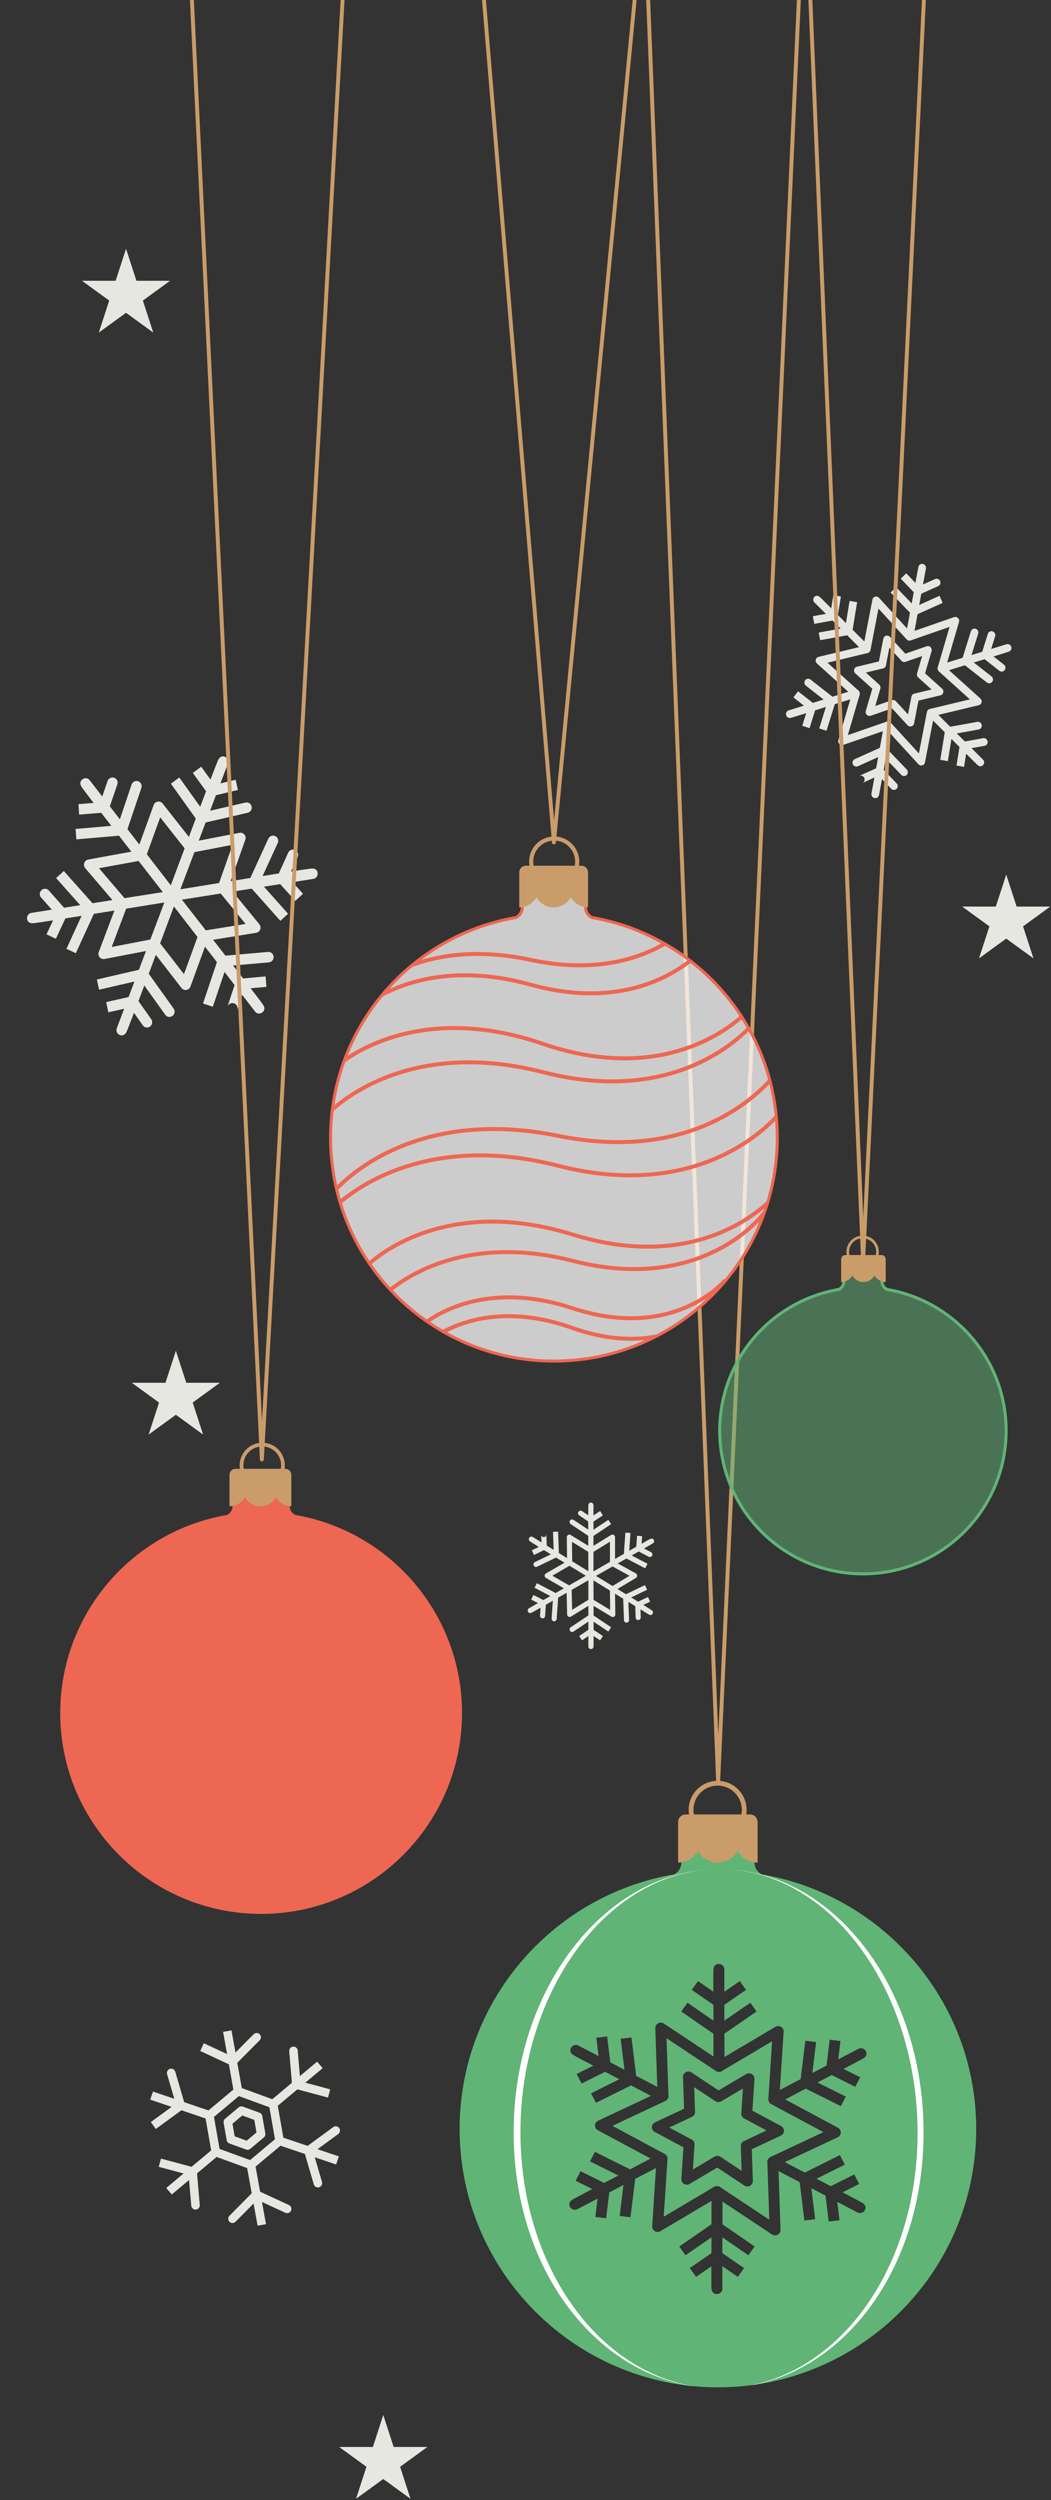 <?xml version="1.0" encoding="UTF-8"?><svg xmlns="http://www.w3.org/2000/svg" xmlns:xlink="http://www.w3.org/1999/xlink" clip-rule="evenodd" fill-rule="evenodd" height="2779.4" preserveAspectRatio="xMidYMid meet" stroke-linecap="round" stroke-linejoin="round" stroke-miterlimit="1.5" version="1.0" viewBox="150.1 -0.0 1168.6 2779.4" width="1168.6" zoomAndPan="magnify"><rect x="150.1" y="-0.0" width="1168.6" height="2779.4" fill="#333333" stroke="none"/><g id="change1_5"><path d="M2294.98,1155.83L2274.1,1141.89C2272.76,1140.99 2271.25,1140.53 2269.74,1140.46L2269.33,1140.45C2266.6,1140.47 2263.92,1141.8 2262.29,1144.24C2259.68,1148.15 2260.73,1153.44 2264.64,1156.05L2294.96,1176.3L2294.96,1179.49L2294.99,1203.31L2245.68,1170.85C2244.33,1169.96 2242.82,1169.51 2241.32,1169.45L2240.91,1169.45C2238.17,1169.48 2235.5,1170.83 2233.89,1173.28C2231.3,1177.21 2232.39,1182.5 2236.32,1185.08L2295.03,1223.73L2295.07,1241.98L2295.12,1256.51L2236.17,1220.88C2233.53,1219.28 2230.22,1219.24 2227.54,1220.77C2224.86,1222.31 2223.21,1225.18 2223.25,1228.27L2224.09,1297.19L2196.66,1280.55L2194.03,1209.78L2177.01,1210.41L2179.22,1269.97L2156.14,1255.98L2154.52,1218.94C2154.73,1223.64 2151.09,1227.62 2146.39,1227.83L2145.95,1227.83C2141.59,1227.8 2137.95,1224.47 2137.53,1220.13L2137.51,1219.69L2138.63,1245.35L2109.09,1227.44C2105.07,1225 2099.83,1226.28 2097.39,1230.3C2096.37,1231.99 2094.55,1235.72 2098.04,1240.08C2098.29,1240.39 2099.79,1241.86 2102.82,1243.82C2107.18,1246.63 2116.49,1252.37 2129.46,1260.28L2105.98,1271.56L2113.36,1286.91L2146.82,1270.84L2148.72,1271.99L2169.87,1284.78L2116.54,1310.1C2112.29,1312.12 2110.48,1317.2 2112.5,1321.45C2113.95,1324.5 2116.98,1326.3 2120.15,1326.31L2120.57,1326.31C2121.67,1326.26 2122.79,1325.99 2123.85,1325.49L2187.35,1295.34L2202.2,1304.3L2215.62,1312.38L2153.31,1347.71C2150.65,1349.22 2149,1352.05 2149,1355.12C2149,1358.18 2150.64,1361.01 2153.31,1362.53L2213.54,1396.76L2185.92,1412.31L2122.97,1379.87L2115.16,1395.02L2168.15,1422.31L2144.61,1435.57L2111.57,1418.8L2103.86,1433.99L2126.76,1445.61L2096.68,1462.55C2092.58,1464.86 2091.13,1470.05 2093.43,1474.15C2094.4,1475.88 2096.77,1479.28 2102.27,1478.39C2102.67,1478.32 2104.68,1477.73 2107.88,1476.05C2112.47,1473.63 2122.03,1468.34 2135.27,1460.93L2133.6,1486.91C2133.3,1491.61 2136.86,1495.66 2141.55,1495.96C2141.7,1495.97 2141.85,1495.98 2141.99,1495.98L2142.43,1495.97C2146.74,1495.81 2150.32,1492.41 2150.6,1488.01L2152.98,1450.98L2154.94,1449.88L2176.46,1437.73L2172.37,1496.61C2172.04,1501.31 2175.58,1505.37 2180.27,1505.7C2180.42,1505.71 2180.56,1505.72 2180.71,1505.72L2181.14,1505.72C2185.46,1505.58 2189.05,1502.19 2189.36,1497.8L2194.24,1427.67L2209.33,1419.12L2222.65,1411.57L2224.27,1483.03C2224.34,1486.07 2226.03,1488.85 2228.7,1490.31C2231.37,1491.77 2234.61,1491.69 2237.21,1490.12L2295.46,1454.71L2295.46,1486.31L2236.32,1525.25C2232.39,1527.83 2231.3,1533.12 2233.89,1537.04C2235.5,1539.5 2238.17,1540.85 2240.91,1540.88L2241.32,1540.87C2242.82,1540.82 2244.33,1540.36 2245.68,1539.47L2295.46,1506.7L2295.46,1533.68L2264.64,1554.27L2274.1,1568.44L2295.46,1554.17L2295.46,1588.72C2295.46,1593.42 2299.28,1597.24 2303.98,1597.24C2305.96,1597.24 2310.09,1596.85 2312,1591.61C2312.14,1591.23 2312.62,1589.19 2312.72,1585.58C2312.87,1580.39 2312.95,1569.46 2312.98,1554.27L2334.8,1568.49L2344.1,1554.22L2313,1533.95L2313,1531.73L2312.97,1507.02L2362.28,1539.47L2371.64,1525.25L2312.93,1486.6L2312.89,1469.24L2312.85,1454.74L2372.86,1490.38C2375.51,1491.95 2378.81,1491.97 2381.48,1490.43C2384.15,1488.88 2385.77,1486.02 2385.73,1482.94L2384.78,1414.59L2412.07,1431.14L2414.69,1501.9C2414.86,1506.46 2418.58,1510.04 2423.08,1510.1L2423.52,1510.1C2428.22,1509.92 2431.89,1505.97 2431.72,1501.27L2429.51,1441.71L2452.56,1455.69L2453.75,1493.37C2453.89,1497.93 2457.59,1501.54 2462.09,1501.62L2462.53,1501.62C2467.23,1501.47 2470.93,1497.54 2470.78,1492.84L2469.94,1466.23L2498.87,1483.79C2502.89,1486.22 2508.13,1484.94 2510.57,1480.92C2511.6,1479.23 2513.41,1475.5 2509.93,1471.14C2509.67,1470.83 2508.17,1469.36 2505.14,1467.4C2500.89,1464.66 2491.94,1459.13 2479.48,1451.54L2502.22,1440.9L2495,1425.47L2462,1440.91L2459.24,1439.23L2438.86,1426.9L2492.18,1401.59L2484.88,1386.2L2421.38,1416.35L2405.76,1406.92L2392.92,1399.19L2454.8,1362.44C2457.43,1360.88 2459.02,1358.02 2458.96,1354.95C2458.9,1351.89 2457.2,1349.09 2454.51,1347.63L2393.88,1314.77L2422.82,1298.48L2485.77,1330.91L2493.57,1315.77L2440.59,1288.47L2464.02,1275.28L2497.52,1292.7C2498.82,1293.38 2500.22,1293.68 2501.59,1293.66L2502,1293.64C2504.87,1293.45 2507.58,1291.81 2509,1289.07C2511.17,1284.9 2509.55,1279.76 2505.38,1277.59L2481.75,1265.3L2511.28,1248.67C2515.38,1246.36 2516.84,1241.17 2514.53,1237.07C2513.56,1235.35 2511.19,1231.94 2505.69,1232.84C2505.29,1232.9 2503.28,1233.49 2500.08,1235.17C2495.6,1237.53 2486.38,1242.63 2473.62,1249.77L2475.55,1224.73L2458.57,1223.42L2455.76,1259.8L2453.02,1261.35L2432.27,1273.06L2436.37,1214.17L2419.38,1212.99L2414.5,1283.11L2398.63,1292.1L2384.77,1299.96L2384.71,1227.94C2384.71,1224.86 2383.05,1222.03 2380.37,1220.52C2377.68,1219.02 2374.4,1219.07 2371.77,1220.67L2312.5,1256.68L2312.5,1224.02L2371.64,1185.08L2362.28,1170.85L2312.5,1203.62L2312.5,1176.7L2344.1,1156.11L2334.8,1141.83L2312.5,1156.37L2312.5,1122.5C2312.5,1117.8 2308.68,1113.99 2303.98,1113.99C2302,1113.99 2297.87,1114.37 2295.96,1119.61C2295.82,1119.99 2295.34,1122.03 2295.24,1125.64C2295.1,1130.7 2295.02,1141.23 2294.98,1155.83ZM2312.78,1433.02L2312.55,1370.77L2367.6,1404.16L2368.49,1467.97L2312.78,1434.89L2312.78,1433.02ZM2240.85,1401.25L2239.47,1402.03L2240.97,1467.9L2295.46,1434.78L2295.46,1370.24L2240.85,1401.25ZM2376.35,1324.64L2320.91,1355.86L2374.73,1388.23L2376.36,1389.21L2433.2,1355.46L2376.35,1324.64ZM2232.36,1322.46L2233.24,1322.99L2287.05,1355.37L2230.86,1387.01L2174.77,1355.13L2232.36,1322.46ZM2312.5,1276.61L2312.5,1340.98L2367.11,1309.97L2367.74,1309.61L2367.69,1243.08L2312.5,1276.61ZM2241.25,1307.6L2295.41,1340.45L2295.18,1278.2L2295.18,1276.45L2240.47,1243.38L2241.25,1307.6Z" fill="#e7e7e2" transform="matrix(.332 0 0 .337 42.215 1295.1)"/></g><g id="change1_7"><path d="M2294.98,1155.83L2274.1,1141.89C2272.76,1140.99 2271.25,1140.53 2269.74,1140.46L2269.33,1140.45C2266.6,1140.47 2263.92,1141.8 2262.29,1144.24C2259.68,1148.15 2260.73,1153.44 2264.64,1156.05L2294.96,1176.3L2294.96,1179.49L2294.99,1203.31L2245.68,1170.85C2244.33,1169.96 2242.82,1169.51 2241.32,1169.45L2240.91,1169.45C2238.17,1169.48 2235.5,1170.83 2233.89,1173.28C2231.3,1177.21 2232.39,1182.5 2236.32,1185.08L2295.03,1223.73L2295.07,1241.98L2295.12,1256.51L2236.17,1220.88C2233.53,1219.28 2230.22,1219.24 2227.54,1220.77C2224.86,1222.31 2223.21,1225.18 2223.25,1228.27L2224.09,1297.19L2196.66,1280.55L2194.03,1209.78L2177.01,1210.41L2179.22,1269.97L2156.14,1255.98L2154.52,1218.94C2154.73,1223.64 2151.09,1227.62 2146.39,1227.83L2145.95,1227.83C2141.59,1227.8 2137.95,1224.47 2137.53,1220.13L2137.51,1219.69L2138.63,1245.35L2109.09,1227.44C2105.07,1225 2099.83,1226.28 2097.39,1230.3C2096.37,1231.99 2094.55,1235.72 2098.04,1240.08C2098.29,1240.39 2099.79,1241.86 2102.82,1243.82C2107.18,1246.63 2116.49,1252.37 2129.46,1260.28L2105.98,1271.56L2113.36,1286.91L2146.82,1270.84L2148.72,1271.99L2169.87,1284.78L2116.54,1310.1C2112.29,1312.12 2110.48,1317.2 2112.5,1321.45C2113.95,1324.5 2116.98,1326.3 2120.15,1326.31L2120.57,1326.31C2121.67,1326.26 2122.79,1325.99 2123.85,1325.49L2187.35,1295.34L2202.2,1304.3L2215.62,1312.38L2153.31,1347.71C2150.65,1349.22 2149,1352.05 2149,1355.12C2149,1358.18 2150.64,1361.01 2153.31,1362.53L2213.54,1396.76L2185.92,1412.31L2122.97,1379.87L2115.16,1395.02L2168.15,1422.31L2144.61,1435.57L2111.57,1418.8L2103.86,1433.99L2126.76,1445.61L2096.68,1462.55C2092.58,1464.86 2091.13,1470.05 2093.43,1474.15C2094.4,1475.88 2096.77,1479.28 2102.27,1478.39C2102.67,1478.32 2104.68,1477.73 2107.88,1476.05C2112.47,1473.63 2122.03,1468.34 2135.27,1460.93L2133.6,1486.91C2133.3,1491.61 2136.86,1495.66 2141.55,1495.96C2141.7,1495.97 2141.85,1495.98 2141.99,1495.98L2142.43,1495.97C2146.74,1495.81 2150.32,1492.41 2150.6,1488.01L2152.98,1450.98L2154.94,1449.88L2176.46,1437.73L2172.37,1496.61C2172.04,1501.31 2175.58,1505.37 2180.27,1505.7C2180.42,1505.71 2180.56,1505.72 2180.71,1505.72L2181.14,1505.72C2185.46,1505.58 2189.05,1502.19 2189.36,1497.8L2194.24,1427.67L2209.33,1419.12L2222.65,1411.57L2224.27,1483.03C2224.34,1486.07 2226.03,1488.85 2228.7,1490.31C2231.37,1491.77 2234.61,1491.69 2237.21,1490.12L2295.46,1454.71L2295.46,1486.31L2236.32,1525.25C2232.39,1527.83 2231.3,1533.12 2233.89,1537.04C2235.5,1539.5 2238.17,1540.85 2240.91,1540.88L2241.32,1540.87C2242.82,1540.82 2244.33,1540.36 2245.68,1539.47L2295.46,1506.7L2295.46,1533.68L2264.64,1554.27L2274.1,1568.44L2295.46,1554.17L2295.46,1588.72C2295.46,1593.42 2299.28,1597.24 2303.98,1597.24C2305.96,1597.24 2310.09,1596.85 2312,1591.61C2312.14,1591.23 2312.62,1589.19 2312.72,1585.58C2312.87,1580.39 2312.95,1569.46 2312.98,1554.27L2334.8,1568.49L2344.1,1554.22L2313,1533.95L2313,1531.73L2312.97,1507.02L2362.28,1539.47L2371.64,1525.25L2312.93,1486.6L2312.89,1469.24L2312.85,1454.74L2372.86,1490.38C2375.51,1491.95 2378.81,1491.97 2381.48,1490.43C2384.15,1488.88 2385.77,1486.02 2385.73,1482.94L2384.78,1414.59L2412.07,1431.14L2414.69,1501.9C2414.86,1506.46 2418.58,1510.04 2423.08,1510.1L2423.52,1510.1C2428.22,1509.92 2431.89,1505.97 2431.72,1501.27L2429.51,1441.71L2452.56,1455.69L2453.75,1493.37C2453.89,1497.93 2457.59,1501.54 2462.09,1501.62L2462.53,1501.62C2467.23,1501.47 2470.93,1497.54 2470.78,1492.84L2469.94,1466.23L2498.87,1483.79C2502.89,1486.22 2508.13,1484.94 2510.57,1480.92C2511.6,1479.23 2513.41,1475.5 2509.93,1471.14C2509.67,1470.83 2508.17,1469.36 2505.14,1467.4C2500.89,1464.66 2491.94,1459.13 2479.48,1451.54L2502.22,1440.9L2495,1425.47L2462,1440.91L2459.24,1439.23L2438.86,1426.9L2492.18,1401.59L2484.88,1386.2L2421.38,1416.35L2405.76,1406.92L2392.92,1399.19L2454.8,1362.44C2457.43,1360.88 2459.02,1358.02 2458.96,1354.95C2458.9,1351.89 2457.2,1349.09 2454.51,1347.63L2393.88,1314.77L2422.82,1298.48L2485.77,1330.91L2493.57,1315.77L2440.59,1288.47L2464.02,1275.28L2497.52,1292.7C2498.82,1293.38 2500.22,1293.68 2501.59,1293.66L2502,1293.64C2504.87,1293.45 2507.58,1291.81 2509,1289.07C2511.17,1284.9 2509.55,1279.76 2505.38,1277.59L2481.75,1265.3L2511.28,1248.67C2515.38,1246.36 2516.84,1241.17 2514.53,1237.07C2513.56,1235.35 2511.19,1231.94 2505.69,1232.84C2505.29,1232.9 2503.28,1233.49 2500.08,1235.17C2495.6,1237.53 2486.38,1242.63 2473.62,1249.77L2475.55,1224.73L2458.57,1223.42L2455.76,1259.8L2453.02,1261.35L2432.27,1273.06L2436.37,1214.17L2419.38,1212.99L2414.5,1283.11L2398.63,1292.1L2384.77,1299.96L2384.71,1227.94C2384.71,1224.86 2383.05,1222.03 2380.37,1220.52C2377.68,1219.02 2374.4,1219.07 2371.77,1220.67L2312.5,1256.68L2312.5,1224.02L2371.64,1185.08L2362.28,1170.85L2312.5,1203.62L2312.5,1176.7L2344.1,1156.11L2334.8,1141.83L2312.5,1156.37L2312.5,1122.5C2312.5,1117.8 2308.68,1113.99 2303.98,1113.99C2302,1113.99 2297.87,1114.37 2295.96,1119.61C2295.82,1119.99 2295.34,1122.03 2295.24,1125.64C2295.1,1130.7 2295.02,1141.23 2294.98,1155.83ZM2312.78,1433.02L2312.55,1370.77L2367.6,1404.16L2368.49,1467.97L2312.78,1434.89L2312.78,1433.02ZM2240.85,1401.25L2239.47,1402.03L2240.97,1467.9L2295.46,1434.78L2295.46,1370.24L2240.85,1401.25ZM2376.35,1324.64L2320.91,1355.86L2374.73,1388.23L2376.36,1389.21L2433.2,1355.46L2376.35,1324.64ZM2232.36,1322.46L2233.24,1322.99L2287.05,1355.37L2230.86,1387.01L2174.77,1355.13L2232.36,1322.46ZM2312.5,1276.61L2312.5,1340.98L2367.11,1309.97L2367.74,1309.61L2367.69,1243.08L2312.5,1276.61ZM2241.25,1307.6L2295.41,1340.45L2295.18,1278.2L2295.18,1276.45L2240.47,1243.38L2241.25,1307.6Z" fill="#e7e7e2" transform="matrix(-.631 -.239 .242 -.64 1467.5 2414.25)"/></g><g id="change1_1"><path d="M1741.3,532.383L1741.3,532.383L1741.3,532.385C1741.23,533.192 1741.18,534.23 1741.16,535.482C1741.08,540.607 1741.08,551.425 1741.13,564.86L1719.27,549.55L1710.37,562.267L1741.21,583.869L1741.3,601.723L1741.3,602.644L1741.3,606.851L1704.22,580.879L1695.31,593.595L1741.3,625.806L1741.3,658.801L1670.44,611.003C1668.02,609.372 1664.89,609.234 1662.34,610.645C1659.79,612.056 1658.25,614.778 1658.34,617.693L1661.13,702.884L1654.89,699.55C1652.43,698.239 1649.96,696.927 1647.5,695.616L1631.01,686.886L1624.31,631.276C1623.84,627.419 1620.62,624.566 1616.85,624.446L1616.46,624.444C1616.2,624.449 1615.94,624.467 1615.67,624.499C1611.41,625.012 1608.38,628.879 1608.89,633.135L1614.31,678.061L1611.85,676.763L1611.04,676.333L1594.1,667.278L1589.58,629.782C1590.09,634.038 1587.06,637.905 1582.8,638.418C1582.67,638.434 1582.54,638.447 1582.4,638.456L1582.01,638.473C1578.21,638.545 1574.88,635.823 1574.22,632.036L1574.17,631.641L1577.39,658.341L1548.64,642.973C1544.86,640.952 1540.16,642.378 1538.13,646.159C1537.4,647.542 1535.52,651.601 1539.69,655.512C1539.83,655.646 1540.38,656.059 1541.32,656.665L1541.32,656.665L1541.32,656.666C1542,657.105 1542.89,657.644 1543.99,658.252C1548.47,660.74 1558.01,665.835 1569.88,672.126L1546.08,684.185C1542.25,686.122 1540.72,690.793 1542.66,694.618C1544.05,697.366 1546.85,698.93 1549.74,698.873L1550.12,698.856C1551.12,698.787 1552.13,698.519 1553.09,698.035L1586.68,681.02L1602.47,689.361L1603.28,689.791L1606.99,691.775L1566.61,712.232C1562.78,714.169 1561.25,718.84 1563.19,722.665C1564.58,725.413 1567.38,726.977 1570.27,726.92L1570.65,726.903C1571.65,726.834 1572.66,726.566 1573.62,726.082L1623.71,700.711L1652.14,715.914L1576.73,751.92C1574.1,753.176 1572.39,755.802 1572.31,758.717C1572.24,761.632 1573.8,764.345 1576.36,765.741L1651.6,806.761L1622.31,822.422L1572.22,797.052L1565.2,810.902L1605.59,831.359L1601.88,833.342L1601.07,833.773L1585.28,842.113L1551.69,825.098L1544.67,838.948L1568.48,851.007C1556.61,857.299 1547.07,862.394 1542.58,864.881C1541.49,865.489 1540.6,866.028 1539.92,866.468L1539.92,866.469L1539.92,866.469C1538.97,867.074 1538.43,867.487 1538.29,867.621C1534.12,871.532 1535.99,875.592 1536.73,876.974C1538.75,880.755 1543.46,882.182 1547.24,880.16L1575.98,864.792L1572.76,891.493C1572.25,895.749 1575.28,899.616 1579.54,900.129C1579.81,900.161 1580.07,900.179 1580.33,900.184L1580.73,900.182C1584.49,900.062 1587.71,897.209 1588.18,893.352L1592.7,855.856L1609.64,846.8L1610.45,846.37L1612.91,845.072L1607.49,889.998C1606.98,894.255 1610.01,898.121 1614.27,898.635C1614.53,898.667 1614.8,898.685 1615.06,898.69L1615.45,898.687C1619.22,898.568 1622.44,895.714 1622.9,891.857L1629.61,836.247L1646.09,827.517C1648.56,826.206 1651.03,824.895 1653.49,823.583L1659.29,820.487L1653.89,904.915C1653.7,907.797 1655.13,910.543 1657.6,912.043C1660.07,913.543 1663.17,913.55 1665.64,912.06L1738.49,868.184L1738.49,902.042L1692.51,934.252C1688.99,936.711 1688.14,941.552 1690.6,945.063C1692.14,947.258 1694.6,948.414 1697.1,948.372L1697.47,948.357C1698.84,948.268 1700.2,947.814 1701.41,946.968L1738.49,920.996L1738.49,925.203L1738.49,926.125L1738.4,943.979L1707.56,965.58C1704.05,968.04 1703.19,972.88 1705.65,976.392C1707.19,978.587 1709.66,979.743 1712.15,979.701L1712.52,979.686C1713.89,979.597 1715.26,979.143 1716.47,978.297L1738.32,962.988C1738.28,976.422 1738.27,987.24 1738.35,992.365C1738.37,993.617 1738.43,994.655 1738.49,995.462L1738.49,995.464L1738.49,995.464C1738.58,996.582 1738.69,997.257 1738.74,997.446C1740.23,1002.97 1744.69,1003.23 1746.26,1003.23C1750.54,1003.23 1754.02,999.751 1754.02,995.464L1754.02,962.869L1776.05,978.297C1777.37,979.219 1778.87,979.676 1780.36,979.701L1780.74,979.698C1783.1,979.624 1785.4,978.477 1786.86,976.392C1789.32,972.88 1788.47,968.04 1784.95,965.58L1754.02,943.914L1754.02,924.708L1754.02,923.786L1754.04,921.009L1791.1,946.968C1792.42,947.891 1793.92,948.347 1795.42,948.372L1795.79,948.37C1798.15,948.296 1800.45,947.148 1801.91,945.063C1804.37,941.552 1803.52,936.711 1800.01,934.252L1754.13,902.119L1754.2,883.466C1754.21,880.673 1754.22,877.88 1754.22,875.087L1754.22,869.184L1824.88,916.844C1827.3,918.475 1830.42,918.613 1832.98,917.202C1835.53,915.791 1837.08,913.069 1836.98,910.154L1834.19,824.963L1840.42,828.297C1842.89,829.608 1845.36,830.92 1847.82,832.231L1864.31,840.961L1871.01,896.571L1886.43,894.712L1881.01,849.786L1883.47,851.084L1884.28,851.514L1901.22,860.569L1905.74,898.065C1906.22,902.056 1909.65,904.972 1913.58,904.898L1913.98,904.881C1914.11,904.871 1914.24,904.859 1914.38,904.843C1918.63,904.329 1921.67,900.463 1921.15,896.206L1917.93,869.506L1946.68,884.874C1950.46,886.895 1955.16,885.469 1957.18,881.688C1957.92,880.305 1959.8,876.246 1955.63,872.335C1955.49,872.201 1954.94,871.788 1954,871.182L1954,871.182L1954,871.181C1953.32,870.742 1952.43,870.203 1951.33,869.595C1946.85,867.107 1937.31,862.012 1925.44,855.721L1949.25,843.662L1942.23,829.812L1908.64,846.827L1892.85,838.486L1892.04,838.056L1888.33,836.073L1928.72,815.615L1921.7,801.765L1871.61,827.136L1843.18,811.934L1918.59,775.927C1921.22,774.671 1922.93,772.045 1923.01,769.13C1923.08,766.215 1921.52,763.502 1918.96,762.106L1843.72,721.086L1873.02,705.425L1923.1,730.796L1930.12,716.946L1889.73,696.488L1893.44,694.505L1894.26,694.074L1910.04,685.734L1943.63,702.749L1950.65,688.899L1926.84,676.84C1938.71,670.549 1948.26,665.453 1952.74,662.966C1953.83,662.358 1954.72,661.819 1955.4,661.38L1955.4,661.378L1955.4,661.378C1956.35,660.773 1956.89,660.36 1957.03,660.226C1961.2,656.315 1959.33,652.256 1958.59,650.873C1956.57,647.092 1951.86,645.666 1948.08,647.687L1919.34,663.055L1922.56,636.354L1907.14,634.496L1902.62,671.991L1885.68,681.047L1884.87,681.477L1882.41,682.775L1887.83,637.849L1872.42,635.99L1865.71,691.6L1849.23,700.33C1846.76,701.641 1844.3,702.952 1841.83,704.264L1836.03,707.36L1841.43,622.932C1841.62,620.05 1840.19,617.304 1837.72,615.804C1835.25,614.304 1832.15,614.297 1829.68,615.787L1757.03,659.541L1757.03,652.761C1757.02,649.968 1757.02,647.175 1757.01,644.382L1756.94,625.728L1802.82,593.595C1806.33,591.136 1807.18,586.295 1804.72,582.784C1803.26,580.699 1800.96,579.551 1798.6,579.478L1798.23,579.475C1796.73,579.5 1795.23,579.956 1793.91,580.879L1756.84,606.838L1756.83,604.061L1756.83,603.139L1756.83,583.933L1787.76,562.267L1778.86,549.55L1756.83,564.978L1756.83,532.383C1756.83,528.096 1753.35,524.62 1749.06,524.62C1747.5,524.62 1743.03,524.882 1741.55,530.401C1741.5,530.59 1741.39,531.265 1741.3,532.383ZM1677.05,714.461C1677.65,716.821 1676.76,718.859 1676.25,719.838L1676.25,719.854L1676.24,719.872L1676.19,719.965C1676.12,720.089 1676.05,720.211 1675.98,720.33L1675.97,720.338L1675.96,720.365L1675.78,720.646L1675.7,720.762L1675.67,720.801L1675.64,720.838C1675.43,721.127 1675.21,721.398 1674.97,721.651L1674.96,721.659L1674.95,721.669C1674.7,721.936 1674.43,722.182 1674.14,722.407L1674.13,722.411L1674.13,722.418L1673.93,722.572L1673.68,722.739L1673.68,722.745C1673.53,722.846 1673.37,722.942 1673.21,723.032L1673.19,723.044L1673.16,723.061L1672.97,723.168L1672.71,723.297L1672.69,723.31L1672.65,723.326L1672.64,723.334L1672.63,723.337L1597.13,759.383L1671.56,799.964L1671.57,799.966L1671.58,799.974L1671.65,800.013L1671.68,800.03L1671.89,800.149L1672.13,800.293L1672.14,800.3L1672.14,800.304C1672.3,800.402 1672.45,800.507 1672.6,800.617L1672.82,800.791L1673.03,800.968C1673.3,801.199 1673.55,801.45 1673.78,801.722L1673.8,801.742L1673.82,801.759C1674.04,802.014 1674.24,802.286 1674.43,802.575L1674.46,802.613L1674.49,802.674L1674.59,802.821L1674.69,803.009L1674.74,803.08L1674.75,803.116L1674.78,803.168C1675.73,804.988 1676.11,806.899 1675.59,808.898L1675.58,808.901L1670.33,891.113L1742.2,847.829C1742.37,847.724 1742.55,847.625 1742.73,847.534L1742.74,847.524L1742.76,847.517C1743.08,847.355 1743.41,847.214 1743.75,847.099L1743.77,847.093L1743.78,847.089C1744.11,846.977 1744.45,846.887 1744.81,846.822L1744.83,846.816L1744.87,846.81L1745.08,846.774L1745.32,846.743L1745.37,846.735L1745.39,846.733C1745.56,846.714 1745.73,846.7 1745.89,846.693L1745.91,846.692L1745.98,846.691L1746.26,846.684L1746.46,846.687C1747.66,846.705 1750.05,846.932 1751.87,848.871L1820.96,895.476L1818.27,813.386C1817.67,811.026 1818.56,808.988 1819.07,808.009L1819.08,807.993L1819.09,807.975L1819.13,807.882C1819.2,807.758 1819.27,807.636 1819.34,807.517L1819.35,807.509L1819.36,807.482L1819.54,807.201L1819.62,807.085L1819.65,807.046L1819.68,807.009C1819.89,806.72 1820.11,806.449 1820.35,806.196L1820.36,806.189L1820.37,806.178C1820.62,805.911 1820.89,805.665 1821.18,805.44L1821.18,805.436L1821.19,805.429L1821.39,805.275L1821.63,805.108L1821.64,805.102C1821.8,805.001 1821.95,804.905 1822.11,804.815L1822.12,804.803L1822.16,804.786L1822.35,804.68L1822.61,804.55L1822.63,804.537L1822.67,804.521L1822.68,804.513L1822.69,804.51L1898.19,768.464L1823.76,727.883L1823.75,727.881L1823.74,727.873L1823.67,727.834L1823.64,727.817L1823.42,727.699L1823.19,727.554L1823.18,727.547L1823.18,727.544C1823.02,727.445 1822.87,727.34 1822.73,727.23L1822.5,727.056L1822.29,726.88C1822.02,726.648 1821.77,726.397 1821.54,726.125L1821.52,726.105L1821.5,726.088C1821.28,725.833 1821.08,725.562 1820.89,725.272L1820.86,725.234L1820.83,725.174L1820.73,725.026L1820.63,724.839L1820.58,724.767L1820.57,724.731L1820.54,724.679C1819.59,722.859 1819.21,720.948 1819.74,718.949L1819.74,718.947L1824.99,636.734L1754.42,679.235C1752.53,681.042 1750.13,681.163 1749.06,681.163L1748.94,681.16L1748.86,681.161L1748.79,681.156L1748.66,681.153L1748.36,681.13L1748.32,681.128L1748.31,681.126C1748.14,681.109 1747.97,681.087 1747.8,681.059L1747.78,681.057L1747.75,681.05L1747.5,681.005L1747.27,680.952L1747.25,680.948L1747.24,680.944C1746.88,680.86 1746.55,680.752 1746.22,680.622L1746.2,680.616L1746.19,680.611C1745.86,680.478 1745.53,680.323 1745.23,680.147L1745.2,680.134L1745.18,680.118C1745.01,680.024 1744.85,679.924 1744.7,679.819L1674.36,632.371L1677.05,714.461ZM1799.79,691.426C1799.97,688.544 1798.54,685.798 1796.07,684.297C1793.61,682.797 1790.51,682.791 1788.04,684.281L1748.62,708.018C1748.62,708.018 1709.92,681.916 1709.92,681.916C1707.51,680.286 1704.38,680.147 1701.83,681.558C1699.28,682.969 1697.73,685.692 1697.82,688.606L1699.33,734.539C1699.33,734.539 1657.86,754.34 1657.86,754.34C1655.23,755.596 1653.52,758.221 1653.44,761.136C1653.36,764.052 1654.93,766.765 1657.49,768.16L1698.47,790.504C1698.47,790.504 1695.53,836.421 1695.53,836.421C1695.35,839.303 1696.78,842.049 1699.25,843.55C1701.71,845.05 1704.81,845.056 1707.28,843.567L1746.7,819.829C1746.7,819.829 1785.4,845.931 1785.4,845.931C1787.81,847.562 1790.94,847.7 1793.49,846.289C1796.05,844.878 1797.59,842.156 1797.5,839.241L1795.99,793.308C1795.99,793.308 1837.46,773.507 1837.46,773.507C1840.09,772.251 1841.8,769.626 1841.88,766.711C1841.96,763.796 1840.39,761.083 1837.83,759.687L1796.85,737.343C1796.85,737.343 1799.79,691.426 1799.79,691.426ZM1783.35,705.227L1781.04,741.294C1780.85,744.307 1782.42,747.159 1785.07,748.605L1817.06,766.044C1817.06,766.044 1784.72,781.485 1784.72,781.485C1781.94,782.813 1780.2,785.663 1780.31,788.744L1781.48,824.563C1781.48,824.563 1751.28,804.189 1751.28,804.189C1748.77,802.5 1745.52,802.417 1742.93,803.975L1711.97,822.62C1711.97,822.62 1714.28,786.554 1714.28,786.554C1714.47,783.54 1712.9,780.688 1710.25,779.243L1678.26,761.803C1678.26,761.803 1710.6,746.362 1710.6,746.362C1713.38,745.034 1715.12,742.184 1715.01,739.103L1713.84,703.285C1713.84,703.285 1744.04,723.658 1744.04,723.658C1746.55,725.347 1749.8,725.43 1752.39,723.872L1783.35,705.227Z" fill="#e7e7e2" transform="matrix(-.165 -.53 .522 -.162 1038.95 1807.15)"/></g><g id="change1_3"><path d="M4433.47,1438.29L4413.47,1438.28L4413.45,1491.18L4364.01,1456.53C4362.45,1455.44 4360.7,1454.85 4358.93,1454.74L4358.45,1454.71C4355.24,1454.66 4352.06,1456.15 4350.08,1458.98C4346.91,1463.5 4348.01,1469.73 4352.53,1472.9L4413.45,1515.61L4413.43,1575.57L4347.43,1613.68L4295.3,1584L4288.32,1510.07C4287.84,1505.09 4283.79,1501.31 4278.95,1501.03L4278.44,1501.01C4278.1,1501.01 4277.76,1501.02 4277.42,1501.06C4271.92,1501.58 4267.88,1506.45 4268.4,1511.95L4274.07,1571.91L4228.12,1545.75L4218.23,1563.13L4264.18,1589.3L4209.57,1615.13C4204.58,1617.5 4202.44,1623.46 4204.81,1628.45C4206.5,1632.04 4210.06,1634.15 4213.78,1634.17L4214.27,1634.17C4215.57,1634.11 4216.87,1633.8 4218.12,1633.21L4285.41,1601.38L4337.46,1631.02L4337.46,1707.33L4285.92,1738.83L4217.85,1709.09C4216.74,1708.61 4215.6,1708.34 4214.46,1708.27L4213.97,1708.25C4210.07,1708.21 4206.34,1710.45 4204.68,1714.25C4202.47,1719.31 4204.78,1725.21 4209.84,1727.42L4265.09,1751.56L4219.93,1779.16L4230.36,1796.22L4275.46,1768.66L4271.56,1828.89C4271.21,1834.4 4275.39,1839.16 4280.9,1839.52C4281.07,1839.53 4281.24,1839.54 4281.41,1839.54L4281.92,1839.53C4286.98,1839.35 4291.19,1835.35 4291.52,1830.19L4296.33,1755.9L4347.61,1724.57L4413.43,1762.57L4413.45,1822.54L4352.53,1865.24L4364.01,1881.62L4413.45,1846.96L4413.47,1899.86L4433.47,1899.86L4433.45,1846.99L4482.78,1881.61C4484.48,1882.8 4486.41,1883.39 4488.34,1883.43L4488.82,1883.43C4491.86,1883.33 4494.83,1881.86 4496.71,1879.17C4499.89,1874.65 4498.79,1868.42 4494.27,1865.25L4433.45,1822.55L4433.43,1762.57L4499.42,1724.47L4551.63,1754.41L4558.48,1828.66C4558.95,1833.82 4563.26,1837.7 4568.33,1837.74L4568.84,1837.74C4569.01,1837.73 4569.18,1837.72 4569.36,1837.7C4574.85,1837.19 4578.9,1832.33 4578.39,1826.83L4572.84,1766.57L4618.71,1792.87L4628.66,1775.52L4582.76,1749.2L4637.2,1723.63L4628.7,1705.53L4561.57,1737.05L4509.4,1707.14L4509.4,1630.84L4560.81,1599.63L4628.94,1629.43C4630.21,1629.98 4631.52,1630.26 4632.82,1630.27L4633.31,1630.27C4637.03,1630.13 4640.52,1627.91 4642.11,1624.28C4644.32,1619.22 4642.02,1613.32 4636.96,1611.11L4581.71,1586.94L4626.91,1559.5L4616.53,1542.4L4571.29,1569.86L4575.23,1509.64L4555.28,1508.33L4550.42,1582.54L4499.28,1613.59L4433.43,1575.58L4433.45,1515.6L4494.27,1472.9L4482.78,1456.53L4433.45,1491.16L4433.47,1438.29ZM4423.43,1592.89L4489.4,1630.98C4489.4,1630.98 4489.4,1707.16 4489.4,1707.16C4489.4,1707.16 4423.43,1745.25 4423.43,1745.25C4423.43,1745.25 4357.46,1707.16 4357.46,1707.16C4357.46,1707.16 4357.46,1630.98 4357.46,1630.98L4423.43,1592.89ZM4428.4,1618.85C4425.3,1617.06 4421.49,1617.06 4418.4,1618.85L4382.4,1639.63C4379.31,1641.42 4377.4,1644.72 4377.4,1648.29L4377.4,1689.85C4377.4,1693.43 4379.31,1696.73 4382.4,1698.51L4418.4,1719.3C4421.49,1721.08 4425.3,1721.08 4428.4,1719.3L4464.39,1698.51C4467.49,1696.73 4469.39,1693.43 4469.39,1689.85L4469.39,1648.29C4469.39,1644.72 4467.49,1641.42 4464.39,1639.63L4428.4,1618.85ZM4423.4,1639.06L4449.39,1654.06C4449.39,1654.06 4449.39,1684.08 4449.39,1684.08C4449.39,1684.08 4423.4,1699.09 4423.4,1699.09C4423.4,1699.09 4397.4,1684.08 4397.4,1684.08C4397.4,1684.08 4397.4,1654.06 4397.4,1654.06L4423.4,1639.06Z" fill="#e7e7e2" transform="scale(-.474) rotate(50.068 8897.3 -7349.835)"/></g><g id="change1_6"><path d="M1790.66,2923.11L1804.65,2966.19L1849.95,2966.19L1813.31,2992.81L1827.3,3035.89L1790.66,3009.27L1754.01,3035.89L1768.01,2992.81L1731.36,2966.19L1776.66,2966.19L1790.66,2923.11Z" fill="#e7e7e2" transform="translate(-210.161 -1442.17) scale(.826)"/></g><g id="change1_2"><path d="M1790.66,2923.11L1804.65,2966.19L1849.95,2966.19L1813.31,2992.81L1827.3,3035.89L1790.66,3009.27L1754.01,3035.89L1768.01,2992.81L1731.36,2966.19L1776.66,2966.19L1790.66,2923.11Z" fill="#e7e7e2" transform="translate(-1133.44 -912.761) scale(.826)"/></g><g id="change1_4"><path d="M1790.66,2923.11L1804.65,2966.19L1849.95,2966.19L1813.31,2992.81L1827.3,3035.89L1790.66,3009.27L1754.01,3035.89L1768.01,2992.81L1731.36,2966.19L1776.66,2966.19L1790.66,2923.11Z" fill="#e7e7e2" transform="translate(-902.825 270.408) scale(.826)"/></g><g id="change1_8"><path d="M1790.66,2923.11L1804.65,2966.19L1849.95,2966.19L1813.31,2992.81L1827.3,3035.89L1790.66,3009.27L1754.01,3035.89L1768.01,2992.81L1731.36,2966.19L1776.66,2966.19L1790.66,2923.11Z" fill="#e7e7e2" transform="translate(-1188.85 -2137.91) scale(.826)"/></g><g><g id="change2_3"><path d="M2015.64,-119.868L2174.05,3079.95C2174.14,3081.84 2176.1,3083.33 2178.48,3083.34C2180.87,3083.34 2182.83,3081.86 2182.94,3079.97L2365.71,-119.868L2356.82,-119.868C2356.82,-119.868 2207.57,2493.54 2178.81,2996.38C2178.81,2996.38 2024.54,-119.868 2024.54,-119.868L2015.64,-119.868Z" fill="#ca9c6a" transform="matrix(.491 0 0 .619 -121.054 74.223)"/></g><g transform="matrix(.826 0 0 .826 66.638 5.495)"><g id="change3_1"><path d="M1008.39,2516.19C1014.29,2513.34 1018.18,2507.18 1018.18,2500.29L1018.18,2470.66L1116.72,2470.66L1116.72,2500.25C1116.72,2507.2 1120.67,2513.4 1126.65,2516.21C1290.39,2544.36 1415.13,2687.17 1415.13,2858.88C1415.13,3050.77 1259.34,3206.57 1067.44,3206.57C875.547,3206.57 719.752,3050.77 719.752,2858.88C719.752,2687.11 844.576,2544.27 1008.39,2516.19ZM1061.44,2643.91L1061.44,2643.91C1061.38,2644.66 1061.33,2645.62 1061.31,2646.79C1061.23,2651.55 1061.24,2661.59 1061.28,2674.06L1040.66,2659.85L1032.26,2671.65L1061.36,2691.71L1061.44,2709.14L1061.44,2713.05L1026.46,2688.93L1018.06,2700.74L1061.44,2730.64L1061.44,2761.28L994.592,2716.9C992.311,2715.39 989.361,2715.26 986.953,2716.57C984.545,2717.88 983.087,2720.41 983.177,2723.11L985.813,2802.2L979.926,2799.11C977.599,2797.89 975.273,2796.68 972.946,2795.46L957.395,2787.35L951.067,2735.72L936.526,2737.45L941.637,2779.16L938.552,2777.55L922.572,2769.15L918.306,2734.34L903.764,2736.06L906.802,2760.85L879.683,2746.58C876.116,2744.71 871.679,2746.03 869.772,2749.54C869.074,2750.83 867.307,2754.59 871.238,2758.22C871.373,2758.35 871.887,2758.73 872.777,2759.29L872.779,2759.3C873.421,2759.7 874.259,2760.2 875.292,2760.77C879.52,2763.08 888.524,2767.81 899.722,2773.65L877.262,2784.85L883.88,2797.7L915.572,2781.91L931.234,2790.05L934.734,2791.89L896.631,2810.88L903.249,2823.74L950.504,2800.19L977.331,2814.3L906.183,2847.73C903.7,2848.9 902.091,2851.33 902.017,2854.04C901.943,2856.75 903.417,2859.27 905.832,2860.56L976.816,2898.65L949.18,2913.19L901.925,2889.63L895.307,2902.49L933.41,2921.48L929.91,2923.32L914.248,2931.47L882.556,2915.67L875.938,2928.53L898.398,2939.72C887.2,2945.57 878.196,2950.3 873.968,2952.61C872.935,2953.17 872.097,2953.67 871.455,2954.08L871.453,2954.08C870.563,2954.64 870.049,2955.03 869.914,2955.15C865.983,2958.78 867.75,2962.55 868.448,2963.83C870.355,2967.34 874.792,2968.67 878.359,2966.79L905.478,2952.52L902.44,2977.31L916.982,2979.04L921.248,2944.23L937.228,2935.82L940.313,2934.21L935.202,2975.92L949.743,2977.65L956.07,2926.02L971.622,2917.92C973.949,2916.7 976.275,2915.48 978.602,2914.26L984.069,2911.39L978.976,2989.77C978.802,2992.45 980.152,2995 982.48,2996.39C984.808,2997.78 987.729,2997.79 990.063,2996.41L1058.8,2955.67L1058.8,2987.11L1015.41,3017.01L1023.81,3028.82L1058.8,3004.7L1058.8,3008.61L1058.71,3026.04L1029.61,3046.1L1038.01,3057.9L1058.64,3043.69C1058.59,3056.16 1058.59,3066.2 1058.66,3070.96C1058.68,3072.12 1058.73,3073.09 1058.8,3073.84L1058.8,3073.84C1058.88,3074.88 1058.98,3075.5 1059.03,3075.68C1060.43,3080.8 1064.64,3081.05 1066.12,3081.05C1070.16,3081.05 1073.44,3077.82 1073.44,3073.84L1073.44,3043.58L1094.23,3057.9L1102.63,3046.1L1073.44,3025.98L1073.44,3008.15L1073.46,3004.72L1108.43,3028.82L1116.83,3017.01L1073.55,2987.18L1073.62,2969.86C1073.62,2967.27 1073.63,2964.67 1073.63,2962.08L1073.63,2956.6L1140.3,3000.85C1142.58,3002.36 1145.53,3002.49 1147.93,3001.18C1150.34,2999.87 1151.8,2997.34 1151.71,2994.64L1149.07,2915.55L1154.96,2918.64C1157.29,2919.86 1159.61,2921.08 1161.94,2922.29L1177.49,2930.4L1183.82,2982.03L1198.36,2980.3L1193.25,2938.59L1196.34,2940.2L1212.32,2948.6L1216.58,2983.41L1231.12,2981.69L1228.09,2956.9L1255.2,2971.17C1258.77,2973.04 1263.21,2971.72 1265.12,2968.21C1265.81,2966.93 1267.58,2963.16 1263.65,2959.53C1263.51,2959.4 1263,2959.02 1262.11,2958.45L1262.11,2958.45C1261.47,2958.05 1260.63,2957.55 1259.6,2956.98C1255.37,2954.67 1246.36,2949.94 1235.16,2944.1L1257.62,2932.91L1251.01,2920.05L1219.32,2935.84L1203.65,2927.7L1200.15,2925.86L1238.26,2906.87L1231.64,2894.01L1184.38,2917.56L1157.56,2903.45L1228.7,2870.02C1231.19,2868.85 1232.8,2866.41 1232.87,2863.71C1232.94,2861 1231.47,2858.48 1229.05,2857.19L1158.07,2819.1L1185.71,2804.56L1232.96,2828.12L1239.58,2815.26L1201.48,2796.27L1204.98,2794.43L1220.64,2786.28L1252.33,2802.08L1258.95,2789.22L1236.49,2778.03C1247.69,2772.18 1256.69,2767.45 1260.92,2765.14C1261.95,2764.58 1262.79,2764.08 1263.43,2763.67L1263.43,2763.67C1264.32,2763.11 1264.84,2762.72 1264.97,2762.6C1268.9,2758.97 1267.14,2755.2 1266.44,2753.92C1264.53,2750.41 1260.1,2749.08 1256.53,2750.96L1229.41,2765.23L1232.45,2740.44L1217.9,2738.71L1213.64,2773.52L1197.66,2781.93L1194.57,2783.53L1199.68,2741.83L1185.14,2740.1L1178.82,2791.73L1163.27,2799.83C1160.94,2801.05 1158.61,2802.27 1156.29,2803.49L1150.82,2806.36L1155.91,2727.98C1156.09,2725.3 1154.74,2722.75 1152.41,2721.36C1150.08,2719.97 1147.16,2719.96 1144.82,2721.34L1076.28,2761.97L1076.19,2730.57L1119.48,2700.74L1111.08,2688.93L1076.11,2713.03L1076.09,2709.6L1076.09,2691.77L1105.28,2671.65L1096.87,2659.85L1076.09,2674.17L1076.09,2643.91C1076.09,2639.93 1072.81,2636.7 1068.77,2636.7C1067.29,2636.7 1063.08,2636.95 1061.68,2642.07C1061.63,2642.24 1061.53,2642.87 1061.44,2643.91ZM1000.83,2812.95C1001.39,2815.14 1000.56,2817.04 1000.08,2817.95L1000.01,2818.06L999.796,2818.43L999.627,2818.7L999.499,2818.87C999.304,2819.14 999.092,2819.39 998.866,2819.63L998.849,2819.65C998.608,2819.89 998.352,2820.12 998.083,2820.33L997.88,2820.48L997.645,2820.64L997.16,2820.94L996.98,2821.04L996.657,2821.19L925.43,2854.66L995.652,2892.34C995.652,2892.34 996.704,2892.94 997.747,2893.97L998.69,2895.31C999.579,2897 999.943,2898.77 999.446,2900.63L999.445,2900.63L994.486,2976.96L1062.29,2936.77L1062.82,2936.48C1063.12,2936.33 1063.43,2936.2 1063.76,2936.1L1063.79,2936.09C1064.1,2935.98 1064.42,2935.9 1064.75,2935.84L1065,2935.79L1065.31,2935.76L1065.79,2935.72L1066.12,2935.71L1066.31,2935.71C1067.44,2935.73 1069.7,2935.94 1071.42,2937.74L1136.6,2981.01L1134.06,2904.8C1133.49,2902.61 1134.33,2900.71 1134.81,2899.8L1134.87,2899.69L1135.09,2899.32L1135.26,2899.05L1135.39,2898.88C1135.58,2898.61 1135.8,2898.36 1136.02,2898.12L1136.04,2898.1C1136.28,2897.86 1136.53,2897.63 1136.8,2897.42L1137.01,2897.27L1137.24,2897.11L1137.73,2896.81L1137.91,2896.71L1138.23,2896.55L1209.46,2863.09L1139.23,2825.41L1138.92,2825.24L1138.69,2825.1C1138.54,2825.01 1138.4,2824.91 1138.26,2824.81L1138.05,2824.65L1137.85,2824.48C1137.6,2824.27 1137.36,2824.03 1137.14,2823.78L1137.11,2823.75C1136.9,2823.51 1136.71,2823.26 1136.53,2822.99L1136.38,2822.76L1136.2,2822.44C1135.31,2820.75 1134.94,2818.98 1135.44,2817.12L1135.44,2817.12L1140.4,2740.79L1073.82,2780.25C1072.04,2781.93 1069.77,2782.04 1068.77,2782.04L1068.39,2782.03L1068.06,2782.01L1067.53,2781.93L1067.29,2781.89L1067.04,2781.84C1066.71,2781.76 1066.39,2781.66 1066.08,2781.54L1066.06,2781.53C1065.74,2781.4 1065.44,2781.26 1065.15,2781.1L1064.65,2780.79L998.286,2736.74L1000.83,2812.95ZM1116.62,2791.57C1116.8,2788.89 1115.45,2786.34 1113.12,2784.95C1110.79,2783.56 1107.87,2783.55 1105.54,2784.93L1068.35,2806.97C1068.35,2806.97 1031.84,2782.74 1031.84,2782.74C1029.56,2781.22 1026.61,2781.1 1024.2,2782.41C1021.8,2783.72 1020.34,2786.24 1020.43,2788.95L1021.85,2831.59C1021.85,2831.59 982.721,2849.98 982.721,2849.98C980.238,2851.14 978.63,2853.58 978.556,2856.29C978.482,2858.99 979.955,2861.51 982.371,2862.81L1021.03,2883.55C1021.03,2883.55 1018.26,2926.18 1018.26,2926.18C1018.09,2928.86 1019.44,2931.41 1021.77,2932.8C1024.1,2934.19 1027.02,2934.2 1029.35,2932.82L1066.54,2910.78C1066.54,2910.78 1103.05,2935.01 1103.05,2935.01C1105.33,2936.53 1108.28,2936.65 1110.68,2935.34C1113.09,2934.03 1114.55,2931.51 1114.46,2928.8L1113.04,2886.16C1113.04,2886.16 1152.17,2867.77 1152.17,2867.77C1154.65,2866.61 1156.26,2864.17 1156.33,2861.46C1156.4,2858.76 1154.93,2856.24 1152.52,2854.94L1113.85,2834.2C1113.85,2834.2 1116.62,2791.57 1116.62,2791.57ZM1101.11,2804.38L1098.94,2837.87C1098.76,2840.66 1100.24,2843.31 1102.74,2844.65L1132.92,2860.84C1132.92,2860.84 1102.41,2875.18 1102.41,2875.18C1099.78,2876.41 1098.15,2879.06 1098.24,2881.92L1099.35,2915.17C1099.35,2915.17 1070.86,2896.26 1070.86,2896.26C1068.49,2894.69 1065.42,2894.61 1062.98,2896.06L1033.77,2913.37C1033.77,2913.37 1035.95,2879.89 1035.95,2879.89C1036.13,2877.09 1034.65,2874.44 1032.15,2873.1L1001.97,2856.91C1001.97,2856.91 1032.48,2842.57 1032.48,2842.57C1035.11,2841.34 1036.74,2838.69 1036.64,2835.83L1035.54,2802.58C1035.54,2802.58 1064.03,2821.49 1064.03,2821.49C1066.39,2823.06 1069.46,2823.14 1071.9,2821.69L1101.11,2804.38Z" fill="#60b476"/></g><clipPath id="a"><g id="change4_1"><path d="M1008.39,2516.19C1014.29,2513.34 1018.18,2507.18 1018.18,2500.29L1018.18,2470.66L1116.72,2470.66L1116.72,2500.25C1116.72,2507.2 1120.67,2513.4 1126.65,2516.21C1290.39,2544.36 1415.13,2687.17 1415.13,2858.88C1415.13,3050.77 1259.34,3206.57 1067.44,3206.57C875.547,3206.57 719.752,3050.77 719.752,2858.88C719.752,2687.11 844.576,2544.27 1008.39,2516.19ZM1061.44,2643.91L1061.44,2643.91C1061.38,2644.66 1061.33,2645.62 1061.31,2646.79C1061.23,2651.55 1061.24,2661.59 1061.28,2674.06L1040.66,2659.85L1032.26,2671.65L1061.36,2691.71L1061.44,2709.14L1061.44,2713.05L1026.46,2688.93L1018.06,2700.74L1061.44,2730.64L1061.44,2761.28L994.592,2716.9C992.311,2715.39 989.361,2715.26 986.953,2716.57C984.545,2717.88 983.087,2720.41 983.177,2723.11L985.813,2802.2L979.926,2799.11C977.599,2797.89 975.273,2796.68 972.946,2795.46L957.395,2787.35L951.067,2735.72L936.526,2737.45L941.637,2779.16L938.552,2777.55L922.572,2769.15L918.306,2734.34L903.764,2736.06L906.802,2760.85L879.683,2746.58C876.116,2744.71 871.679,2746.03 869.772,2749.54C869.074,2750.83 867.307,2754.59 871.238,2758.22C871.373,2758.35 871.887,2758.73 872.777,2759.29L872.779,2759.3C873.421,2759.7 874.259,2760.2 875.292,2760.77C879.52,2763.08 888.524,2767.81 899.722,2773.65L877.262,2784.85L883.88,2797.7L915.572,2781.91L931.234,2790.05L934.734,2791.89L896.631,2810.88L903.249,2823.74L950.504,2800.19L977.331,2814.3L906.183,2847.73C903.7,2848.9 902.091,2851.33 902.017,2854.04C901.943,2856.75 903.417,2859.27 905.832,2860.56L976.816,2898.65L949.18,2913.19L901.925,2889.63L895.307,2902.49L933.41,2921.48L929.91,2923.32L914.248,2931.47L882.556,2915.67L875.938,2928.53L898.398,2939.72C887.2,2945.57 878.196,2950.3 873.968,2952.61C872.935,2953.17 872.097,2953.67 871.455,2954.08L871.453,2954.08C870.563,2954.64 870.049,2955.03 869.914,2955.15C865.983,2958.78 867.75,2962.55 868.448,2963.83C870.355,2967.34 874.792,2968.67 878.359,2966.79L905.478,2952.52L902.44,2977.31L916.982,2979.04L921.248,2944.23L937.228,2935.82L940.313,2934.21L935.202,2975.92L949.743,2977.65L956.07,2926.02L971.622,2917.92C973.949,2916.7 976.275,2915.48 978.602,2914.26L984.069,2911.39L978.976,2989.77C978.802,2992.45 980.152,2995 982.48,2996.39C984.808,2997.78 987.729,2997.79 990.063,2996.41L1058.8,2955.67L1058.8,2987.11L1015.41,3017.01L1023.81,3028.82L1058.8,3004.7L1058.8,3008.61L1058.71,3026.04L1029.61,3046.1L1038.01,3057.9L1058.64,3043.69C1058.59,3056.16 1058.59,3066.2 1058.66,3070.96C1058.68,3072.12 1058.73,3073.09 1058.8,3073.84L1058.8,3073.84C1058.88,3074.88 1058.98,3075.5 1059.03,3075.68C1060.43,3080.8 1064.64,3081.05 1066.12,3081.05C1070.16,3081.05 1073.44,3077.82 1073.44,3073.84L1073.44,3043.58L1094.23,3057.9L1102.63,3046.1L1073.44,3025.98L1073.44,3008.15L1073.46,3004.72L1108.43,3028.82L1116.83,3017.01L1073.55,2987.18L1073.62,2969.86C1073.62,2967.27 1073.63,2964.67 1073.63,2962.08L1073.63,2956.6L1140.3,3000.85C1142.58,3002.36 1145.53,3002.49 1147.93,3001.18C1150.34,2999.87 1151.8,2997.34 1151.71,2994.64L1149.07,2915.55L1154.96,2918.64C1157.29,2919.86 1159.61,2921.08 1161.94,2922.29L1177.49,2930.4L1183.82,2982.03L1198.36,2980.3L1193.25,2938.59L1196.34,2940.2L1212.32,2948.6L1216.58,2983.41L1231.12,2981.69L1228.09,2956.9L1255.2,2971.17C1258.77,2973.04 1263.21,2971.72 1265.12,2968.21C1265.81,2966.93 1267.58,2963.16 1263.65,2959.53C1263.51,2959.4 1263,2959.02 1262.11,2958.45L1262.11,2958.45C1261.47,2958.05 1260.63,2957.55 1259.6,2956.98C1255.37,2954.67 1246.36,2949.94 1235.16,2944.1L1257.62,2932.91L1251.01,2920.05L1219.32,2935.84L1203.65,2927.7L1200.15,2925.86L1238.26,2906.87L1231.64,2894.01L1184.38,2917.56L1157.56,2903.45L1228.7,2870.02C1231.19,2868.85 1232.8,2866.41 1232.87,2863.71C1232.94,2861 1231.47,2858.48 1229.05,2857.19L1158.07,2819.1L1185.71,2804.56L1232.96,2828.12L1239.58,2815.26L1201.48,2796.27L1204.98,2794.43L1220.64,2786.28L1252.33,2802.08L1258.95,2789.22L1236.49,2778.03C1247.69,2772.18 1256.69,2767.45 1260.92,2765.14C1261.95,2764.58 1262.79,2764.08 1263.43,2763.67L1263.43,2763.67C1264.32,2763.11 1264.84,2762.72 1264.97,2762.6C1268.9,2758.97 1267.14,2755.2 1266.44,2753.92C1264.53,2750.41 1260.1,2749.08 1256.53,2750.96L1229.41,2765.23L1232.45,2740.44L1217.9,2738.71L1213.64,2773.52L1197.66,2781.93L1194.57,2783.53L1199.68,2741.83L1185.14,2740.1L1178.82,2791.73L1163.27,2799.83C1160.94,2801.05 1158.61,2802.27 1156.29,2803.49L1150.82,2806.36L1155.91,2727.98C1156.09,2725.3 1154.74,2722.75 1152.41,2721.36C1150.08,2719.97 1147.16,2719.96 1144.82,2721.34L1076.28,2761.97L1076.19,2730.57L1119.48,2700.74L1111.08,2688.93L1076.11,2713.03L1076.09,2709.6L1076.09,2691.77L1105.28,2671.65L1096.87,2659.85L1076.09,2674.17L1076.09,2643.91C1076.09,2639.93 1072.81,2636.7 1068.77,2636.7C1067.29,2636.7 1063.08,2636.95 1061.68,2642.07C1061.63,2642.24 1061.53,2642.87 1061.44,2643.91ZM1000.83,2812.95C1001.39,2815.14 1000.56,2817.04 1000.08,2817.95L1000.01,2818.06L999.796,2818.43L999.627,2818.7L999.499,2818.87C999.304,2819.14 999.092,2819.39 998.866,2819.63L998.849,2819.65C998.608,2819.89 998.352,2820.12 998.083,2820.33L997.88,2820.48L997.645,2820.64L997.16,2820.94L996.98,2821.04L996.657,2821.19L925.43,2854.66L995.652,2892.34C995.652,2892.34 996.704,2892.94 997.747,2893.97L998.69,2895.31C999.579,2897 999.943,2898.77 999.446,2900.63L999.445,2900.63L994.486,2976.96L1062.29,2936.77L1062.82,2936.48C1063.12,2936.33 1063.43,2936.2 1063.76,2936.1L1063.79,2936.09C1064.1,2935.98 1064.42,2935.9 1064.75,2935.84L1065,2935.79L1065.31,2935.76L1065.79,2935.72L1066.12,2935.71L1066.31,2935.71C1067.44,2935.73 1069.7,2935.94 1071.42,2937.74L1136.6,2981.01L1134.06,2904.8C1133.49,2902.61 1134.33,2900.71 1134.81,2899.8L1134.87,2899.69L1135.09,2899.32L1135.26,2899.05L1135.39,2898.88C1135.58,2898.61 1135.8,2898.36 1136.02,2898.12L1136.04,2898.1C1136.28,2897.86 1136.53,2897.63 1136.8,2897.42L1137.01,2897.27L1137.24,2897.11L1137.73,2896.81L1137.91,2896.71L1138.23,2896.55L1209.46,2863.09L1139.23,2825.41L1138.92,2825.24L1138.69,2825.1C1138.54,2825.01 1138.4,2824.91 1138.26,2824.81L1138.05,2824.65L1137.85,2824.48C1137.6,2824.27 1137.36,2824.03 1137.14,2823.78L1137.11,2823.75C1136.9,2823.51 1136.71,2823.26 1136.53,2822.99L1136.38,2822.76L1136.2,2822.44C1135.31,2820.75 1134.94,2818.98 1135.44,2817.12L1135.44,2817.12L1140.4,2740.79L1073.82,2780.25C1072.04,2781.93 1069.77,2782.04 1068.77,2782.04L1068.39,2782.03L1068.06,2782.01L1067.53,2781.93L1067.29,2781.89L1067.04,2781.84C1066.71,2781.76 1066.39,2781.66 1066.08,2781.54L1066.06,2781.53C1065.74,2781.4 1065.44,2781.26 1065.15,2781.1L1064.65,2780.79L998.286,2736.74L1000.83,2812.95ZM1116.62,2791.57C1116.8,2788.89 1115.45,2786.34 1113.12,2784.95C1110.79,2783.56 1107.87,2783.55 1105.54,2784.93L1068.35,2806.97C1068.35,2806.97 1031.84,2782.74 1031.84,2782.74C1029.56,2781.22 1026.61,2781.1 1024.2,2782.41C1021.8,2783.72 1020.34,2786.24 1020.43,2788.95L1021.85,2831.59C1021.85,2831.59 982.721,2849.98 982.721,2849.98C980.238,2851.14 978.63,2853.58 978.556,2856.29C978.482,2858.99 979.955,2861.51 982.371,2862.81L1021.03,2883.55C1021.03,2883.55 1018.26,2926.18 1018.26,2926.18C1018.09,2928.86 1019.44,2931.41 1021.77,2932.8C1024.1,2934.19 1027.02,2934.2 1029.35,2932.82L1066.54,2910.78C1066.54,2910.78 1103.05,2935.01 1103.05,2935.01C1105.33,2936.53 1108.28,2936.65 1110.68,2935.34C1113.09,2934.03 1114.55,2931.51 1114.46,2928.8L1113.04,2886.16C1113.04,2886.16 1152.17,2867.77 1152.17,2867.77C1154.65,2866.61 1156.26,2864.17 1156.33,2861.46C1156.4,2858.76 1154.93,2856.24 1152.52,2854.94L1113.85,2834.2C1113.85,2834.2 1116.62,2791.57 1116.62,2791.57ZM1101.11,2804.38L1098.94,2837.87C1098.76,2840.66 1100.24,2843.31 1102.74,2844.65L1132.92,2860.84C1132.92,2860.84 1102.41,2875.18 1102.41,2875.18C1099.78,2876.41 1098.15,2879.06 1098.24,2881.92L1099.35,2915.17C1099.35,2915.17 1070.86,2896.26 1070.86,2896.26C1068.49,2894.69 1065.42,2894.61 1062.98,2896.06L1033.77,2913.37C1033.77,2913.37 1035.95,2879.89 1035.95,2879.89C1036.13,2877.09 1034.65,2874.44 1032.15,2873.1L1001.97,2856.91C1001.97,2856.91 1032.48,2842.57 1032.48,2842.57C1035.11,2841.34 1036.74,2838.69 1036.64,2835.83L1035.54,2802.58C1035.54,2802.58 1064.03,2821.49 1064.03,2821.49C1066.39,2823.06 1069.46,2823.14 1071.9,2821.69L1101.11,2804.38Z" fill="inherit"/></g></clipPath><g clip-path="url(#a)"><g id="change5_1"><path d="M2742.03,2506.97C2579.68,2506.97 2449.67,2669.45 2449.67,2861.31C2449.67,3052.78 2579.19,3205.98 2741.14,3206.59L2742.09,3206.59C2576.21,3206.59 2439.7,3057.87 2439.7,2861.85C2439.7,2665.84 2576.16,2506.97 2742.03,2506.97C2907.9,2506.97 3041.41,2665.84 3041.41,2861.85C3041.41,3057.47 2908.49,3205.99 2743.06,3206.59L2742.09,3206.59C2904.44,3206.59 3032.67,3054.33 3032.67,2862.47C3032.67,2670.62 2904.39,2506.97 2742.03,2506.97" fill="#fff" transform="matrix(.917 0 0 .999 -1444.73 4.605)"/></g></g></g><g id="change2_5"><path d="M2501.29,848.344C2446.94,848.344 2402.81,892.47 2402.81,946.821C2402.81,1001.17 2446.94,1045.3 2501.29,1045.3C2555.64,1045.3 2599.77,1001.17 2599.77,946.821C2599.77,892.47 2555.64,848.344 2501.29,848.344ZM2501.29,864.517C2546.72,864.517 2583.6,901.396 2583.6,946.821C2583.6,992.246 2546.72,1029.12 2501.29,1029.12C2455.87,1029.12 2418.99,992.246 2418.99,946.821C2418.99,901.396 2455.87,864.517 2501.29,864.517Z" fill="#ca9c6a" transform="matrix(.327 0 0 .327 130.11 1702.467)"/></g><g id="change2_11"><path d="M2516.9,929.304C2516.9,923.139 2521.89,918.142 2528.06,918.142C2551.34,918.142 2600.97,918.142 2624.26,918.142C2630.42,918.142 2635.42,923.139 2635.42,929.304C2635.42,948.912 2635.42,987.486 2635.42,987.486C2622.87,987.486 2611.87,980.809 2605.79,970.819C2599.7,980.809 2588.7,987.486 2576.16,987.486C2563.61,987.486 2552.61,980.809 2546.53,970.819C2540.44,980.809 2529.44,987.486 2516.9,987.486L2516.9,929.304Z" fill="#ca9c6a" transform="matrix(.746 0 0 .772 -973.54 1308.43)"/></g></g><g><g id="change2_7"><path d="M2015.66,-121.395L2174.06,2141.16C2174.25,2143.89 2176.17,2145.98 2178.47,2146C2180.77,2146.02 2182.7,2143.95 2182.93,2141.23L2365.7,-121.395L2356.84,-121.395C2356.84,-121.395 2207.53,1727.05 2178.81,2081.63C2178.81,2081.63 2024.52,-121.395 2024.52,-121.395L2015.66,-121.395Z" fill="#ca9c6a" transform="matrix(.491 0 0 .414 -303.635 50.26)"/></g><g transform="matrix(.826 0 0 .826 66.637 5.495)"><g id="change5_2"><path d="M795.626,1228.32C800.727,1225.86 804.093,1220.53 804.093,1214.57L804.093,1188.96L889.297,1188.96L889.297,1214.54C889.297,1220.55 892.72,1225.91 897.892,1228.34C1039.48,1252.68 1147.35,1376.17 1147.35,1524.65C1147.35,1690.59 1012.63,1825.3 846.691,1825.3C680.755,1825.3 546.035,1690.59 546.035,1524.65C546.035,1376.12 653.973,1252.6 795.626,1228.32Z" fill="#fff" fill-opacity=".75"/></g><clipPath id="b"><g id="change4_2"><path d="M795.626,1228.32C800.727,1225.86 804.093,1220.53 804.093,1214.57L804.093,1188.96L889.297,1188.96L889.297,1214.54C889.297,1220.55 892.72,1225.91 897.892,1228.34C1039.48,1252.68 1147.35,1376.17 1147.35,1524.65C1147.35,1690.59 1012.63,1825.3 846.691,1825.3C680.755,1825.3 546.035,1690.59 546.035,1524.65C546.035,1376.12 653.973,1252.6 795.626,1228.32Z" fill="inherit"/></g></clipPath><g clip-path="url(#b)"><g id="change6_2"><path d="M4786.69,1692.52C4816.1,1676.56 4872.85,1658.2 4953.71,1686.96C5003.65,1704.72 5043.57,1702.8 5073.12,1694.51C5067.67,1697.65 5062.11,1700.61 5056.44,1703.37C5028.52,1707.94 4993.66,1706.47 4952.03,1691.67C4875.44,1664.43 4821.06,1680.44 4791.83,1695.51L4790.12,1694.56L4786.69,1692.52ZM4766.49,1679.35L4767.06,1679.76L4770.86,1682.4C4795.94,1665.24 4857.49,1635.3 4952.26,1666.6C5082.67,1709.66 5148.09,1631.54 5148.09,1631.54C5148.98,1630.49 5148.84,1628.91 5147.79,1628.02C5146.73,1627.13 5145.15,1627.27 5144.27,1628.32C5144.27,1628.32 5080.58,1703.7 4953.83,1661.85C4855.03,1629.23 4791.44,1661.72 4766.49,1679.35ZM4720.55,1638.34L4721.18,1639.06L4723.96,1642.04C4754.9,1617.82 4830.57,1575.12 4953.25,1606.52C5122.37,1649.79 5198.56,1545.12 5198.56,1545.12C5199.37,1544.01 5199.13,1542.44 5198.02,1541.62C5196.9,1540.81 5195.34,1541.06 5194.52,1542.17C5194.52,1542.17 5119.88,1643.99 4954.49,1601.67C4829.31,1569.64 4752.14,1613.46 4720.55,1638.34ZM5205.08,1525.74L5205.97,1522.47C5187.82,1541.3 5104.9,1614.8 4954.5,1568.25C4804.13,1521.7 4716.15,1585.49 4694.31,1604.48L4695.87,1606.86L4697.11,1608.64C4717.32,1590.96 4803.92,1526.87 4953.02,1573.02C5092.9,1616.32 5175.55,1557.61 5203.19,1532.11L5205.08,1525.74ZM5214.7,1421.92L5213.97,1415.52C5194.33,1437.94 5105.68,1524.15 4935.33,1480.56C4784.92,1442.07 4693.5,1496.78 4658.04,1525.58L4658.09,1525.74L4659.6,1530.83C4692.95,1503.15 4783.44,1446.86 4934.09,1485.41C5099.76,1527.8 5189.51,1449.35 5214.71,1422.11L5214.7,1421.92ZM5205.58,1371.93L5205.05,1370.18C5178.5,1400.26 5094.49,1474.84 4935.48,1442.51C4771.19,1409.11 4681.02,1480.81 4653.68,1507.99L4654.58,1512.12L4654.99,1513.82C4678.5,1489.52 4767.63,1413.49 4934.48,1447.41C5091.89,1479.42 5177.09,1408.28 5206.6,1375.96L5205.58,1371.93ZM5177.24,1304.91C5151.24,1331.84 5067.55,1400.28 4916.45,1361.61C4770.9,1324.36 4683.23,1378.59 4650.47,1405.75L4649.93,1409.13L4649.47,1413.13C4677.56,1388.44 4765.03,1328.02 4915.21,1366.45C5066.9,1405.27 5151.9,1337.92 5179.78,1309.43L5177.24,1304.91ZM5170.08,1293.24L5168.13,1290.38C5143.16,1313 5058.42,1374.3 4916.08,1325.49C4789.06,1281.94 4704.49,1319.02 4667.46,1342.85L4665.33,1348.15L4664.32,1351.03C4696.68,1328.43 4782.09,1284.83 4914.46,1330.22C5058.27,1379.53 5144.44,1318.4 5170.93,1294.62L5170.08,1293.24ZM5103.91,1221.89L5101.53,1220.15C5070.23,1244.7 5004.23,1279.01 4900.2,1250.2C4818.76,1227.65 4758.81,1240.58 4720.17,1258.05L4715.07,1263.79L4711.9,1267.68C4748.88,1248.37 4811.14,1230.72 4898.86,1255.02C5006.16,1284.73 5073.91,1248.63 5105.67,1223.3L5103.91,1221.89ZM5073.34,1201.52L5073.64,1201.7C5037.36,1223.15 4980.34,1240.91 4899.27,1223.54C4834.72,1209.7 4784.85,1217.09 4748.68,1230.41C4752.4,1227.28 4756.2,1224.23 4760.08,1221.29C4795.61,1210.64 4842.12,1206.18 4900.31,1218.65C4977.88,1235.27 5032.93,1219.08 5068.49,1198.86L5073.34,1201.52Z" fill="#ee6752" transform="matrix(1.058 0 0 1.058 -4368.76 -6.649)"/></g></g><path d="M795.626,1228.32C800.727,1225.86 804.093,1220.53 804.093,1214.57L804.093,1188.96L889.297,1188.96L889.297,1214.54C889.297,1220.55 892.72,1225.91 897.892,1228.34C1039.48,1252.68 1147.35,1376.17 1147.35,1524.65C1147.35,1690.59 1012.63,1825.3 846.691,1825.3C680.755,1825.3 546.035,1690.59 546.035,1524.65C546.035,1376.12 653.973,1252.6 795.626,1228.32Z" fill="none" stroke="#ee6752" stroke-width="4.03"/></g><g id="change2_4"><path d="M2501.29,848.344C2446.94,848.344 2402.81,892.47 2402.81,946.821C2402.81,1001.17 2446.94,1045.3 2501.29,1045.3C2555.64,1045.3 2599.77,1001.17 2599.77,946.821C2599.77,892.47 2555.64,848.344 2501.29,848.344ZM2501.29,864.517C2546.72,864.517 2583.6,901.396 2583.6,946.821C2583.6,992.246 2546.72,1029.12 2501.29,1029.12C2455.87,1029.12 2418.99,992.246 2418.99,946.821C2418.99,901.396 2455.87,864.517 2501.29,864.517Z" fill="#ca9c6a" transform="matrix(.283 0 0 .283 58.427 689.874)"/></g><g id="change2_10"><path d="M2516.9,929.304C2516.9,923.139 2521.89,918.142 2528.06,918.142C2551.34,918.142 2600.97,918.142 2624.26,918.142C2630.42,918.142 2635.42,923.139 2635.42,929.304C2635.42,948.912 2635.42,987.486 2635.42,987.486C2622.87,987.486 2611.87,980.809 2605.79,970.819C2599.7,980.809 2588.7,987.486 2576.16,987.486C2563.61,987.486 2552.61,980.809 2546.53,970.819C2540.44,980.809 2529.44,987.486 2516.9,987.486L2516.9,929.304Z" fill="#ca9c6a" transform="matrix(.645 0 0 .668 -895.92 349.142)"/></g></g><g><g id="change2_12"><path d="M2015.65,-120.428L2174.05,3080.01C2174.17,3082.31 2176.11,3084.11 2178.48,3084.12C2180.85,3084.13 2182.81,3082.34 2182.94,3080.05L2365.71,-120.428L2356.83,-120.428L2178.81,2996.34C2178.81,2996.34 2024.54,-120.428 2024.54,-120.428L2015.65,-120.428Z" fill="#ca9c6a" transform="matrix(.491 0 0 .507 -628.383 61.051)"/></g><g id="change6_1"><path d="M406.608,2032.42C411.196,2030.21 414.223,2025.42 414.223,2020.06L414.223,1997.02L490.861,1997.02L490.861,2020.02C490.861,2025.43 493.94,2030.25 498.592,2032.44C625.945,2054.34 722.966,2165.41 722.966,2298.96C722.966,2448.21 601.791,2569.38 452.539,2569.38C303.286,2569.38 182.112,2448.21 182.112,2298.96C182.112,2165.36 279.197,2054.26 406.608,2032.42Z" fill="#ee6752" transform="matrix(.826 0 0 .826 66.64 5.49)"/></g><g id="change2_2"><path d="M2501.29,848.344C2446.94,848.344 2402.81,892.47 2402.81,946.821C2402.81,1001.17 2446.94,1045.3 2501.29,1045.3C2555.64,1045.3 2599.77,1001.17 2599.77,946.821C2599.77,892.47 2555.64,848.344 2501.29,848.344ZM2501.29,864.517C2546.72,864.517 2583.6,901.396 2583.6,946.821C2583.6,992.246 2546.72,1029.12 2501.29,1029.12C2455.87,1029.12 2418.99,992.246 2418.99,946.821C2418.99,901.396 2455.87,864.517 2501.29,864.517Z" fill="#ca9c6a" transform="matrix(.255 0 0 .255 -196.135 1387.658)"/></g><g id="change2_6"><path d="M2516.9,929.304C2516.9,923.139 2521.89,918.142 2528.06,918.142C2551.34,918.142 2600.97,918.142 2624.26,918.142C2630.42,918.142 2635.42,923.139 2635.42,929.304C2635.42,948.912 2635.42,987.486 2635.42,987.486C2622.87,987.486 2611.87,980.809 2605.79,970.819C2599.7,980.809 2588.7,987.486 2576.16,987.486C2563.61,987.486 2552.61,980.809 2546.53,970.819C2540.44,980.809 2529.44,987.486 2516.9,987.486L2516.9,929.304Z" fill="#ca9c6a" transform="matrix(.58 0 0 .601 -1054.529 1081.184)"/></g></g><g><g id="change2_1"><path d="M2014.19,-121.11L2172.6,3080.02C2172.73,3082.68 2175.32,3084.79 2178.48,3084.8C2181.64,3084.81 2184.24,3082.72 2184.39,3080.05L2367.16,-121.11L2355.37,-121.11L2178.92,2969.09C2178.92,2969.09 2025.99,-121.11 2025.99,-121.11L2014.19,-121.11Z" fill="#ca9c6a" transform="matrix(.37 0 0 .438 303.718 53.019)"/></g><g fill="#60b476" id="change3_2"><path d="M1229.56,1726.97C1232.87,1725.37 1235.05,1721.92 1235.05,1718.06L1235.05,1701.47L1290.24,1701.47L1290.24,1718.04C1290.24,1721.93 1292.46,1725.41 1295.81,1726.98C1387.53,1742.75 1457.4,1822.74 1457.4,1918.93C1457.4,2026.42 1370.13,2113.69 1262.64,2113.69C1155.15,2113.69 1067.88,2026.42 1067.88,1918.93C1067.88,1822.71 1137.8,1742.7 1229.56,1726.97Z" fill="inherit" fill-opacity=".5" transform="matrix(.826 0 0 .826 66.637 5.5)"/><path d="M1229.56,1726.97C1232.87,1725.37 1235.05,1721.92 1235.05,1718.06L1235.05,1701.47L1290.24,1701.47L1290.24,1718.04C1290.24,1721.93 1292.46,1725.41 1295.81,1726.98C1387.53,1742.75 1457.4,1822.74 1457.4,1918.93C1457.4,2026.42 1370.13,2113.69 1262.64,2113.69C1155.15,2113.69 1067.88,2026.42 1067.88,1918.93C1067.88,1822.71 1137.8,1742.7 1229.56,1726.97ZM1230.24,1730.94C1230.61,1730.88 1230.98,1730.76 1231.32,1730.6C1235.97,1728.35 1239.08,1723.51 1239.08,1718.06L1239.08,1705.5C1239.08,1705.5 1286.21,1705.5 1286.21,1705.5C1286.21,1705.5 1286.21,1718.04 1286.21,1718.04C1286.21,1723.53 1289.37,1728.41 1294.09,1730.63C1294.42,1730.79 1294.77,1730.9 1295.12,1730.96C1384.94,1746.4 1453.37,1824.74 1453.37,1918.93C1453.37,2024.19 1367.91,2109.66 1262.64,2109.66C1157.37,2109.66 1071.91,2024.19 1071.91,1918.93C1071.91,1824.7 1140.38,1746.35 1230.24,1730.94Z" fill="inherit" transform="matrix(.826 0 0 .826 66.637 5.5)"/></g><g id="change2_8"><path d="M2501.29,848.344C2446.94,848.344 2402.81,892.47 2402.81,946.821C2402.81,1001.17 2446.94,1045.3 2501.29,1045.3C2555.64,1045.3 2599.77,1001.17 2599.77,946.821C2599.77,892.47 2555.64,848.344 2501.29,848.344ZM2501.29,864.517C2546.72,864.517 2583.6,901.396 2583.6,946.821C2583.6,992.246 2546.72,1029.12 2501.29,1029.12C2455.87,1029.12 2418.99,992.246 2418.99,946.821C2418.99,901.396 2455.87,864.517 2501.29,864.517Z" fill="#ca9c6a" transform="matrix(.183 0 0 .183 651.523 1218.465)"/></g><g id="change2_9"><path d="M2516.9,929.304C2516.9,923.139 2521.89,918.142 2528.06,918.142C2551.34,918.142 2600.97,918.142 2624.26,918.142C2630.42,918.142 2635.42,923.139 2635.42,929.304C2635.42,948.912 2635.42,987.486 2635.42,987.486C2622.87,987.486 2611.87,980.809 2605.79,970.819C2599.7,980.809 2588.7,987.486 2576.16,987.486C2563.61,987.486 2552.61,980.809 2546.53,970.819C2540.44,980.809 2529.44,987.486 2516.9,987.486L2516.9,929.304Z" fill="#ca9c6a" transform="matrix(.418 0 0 .433 33.306 997.742)"/></g></g></svg>